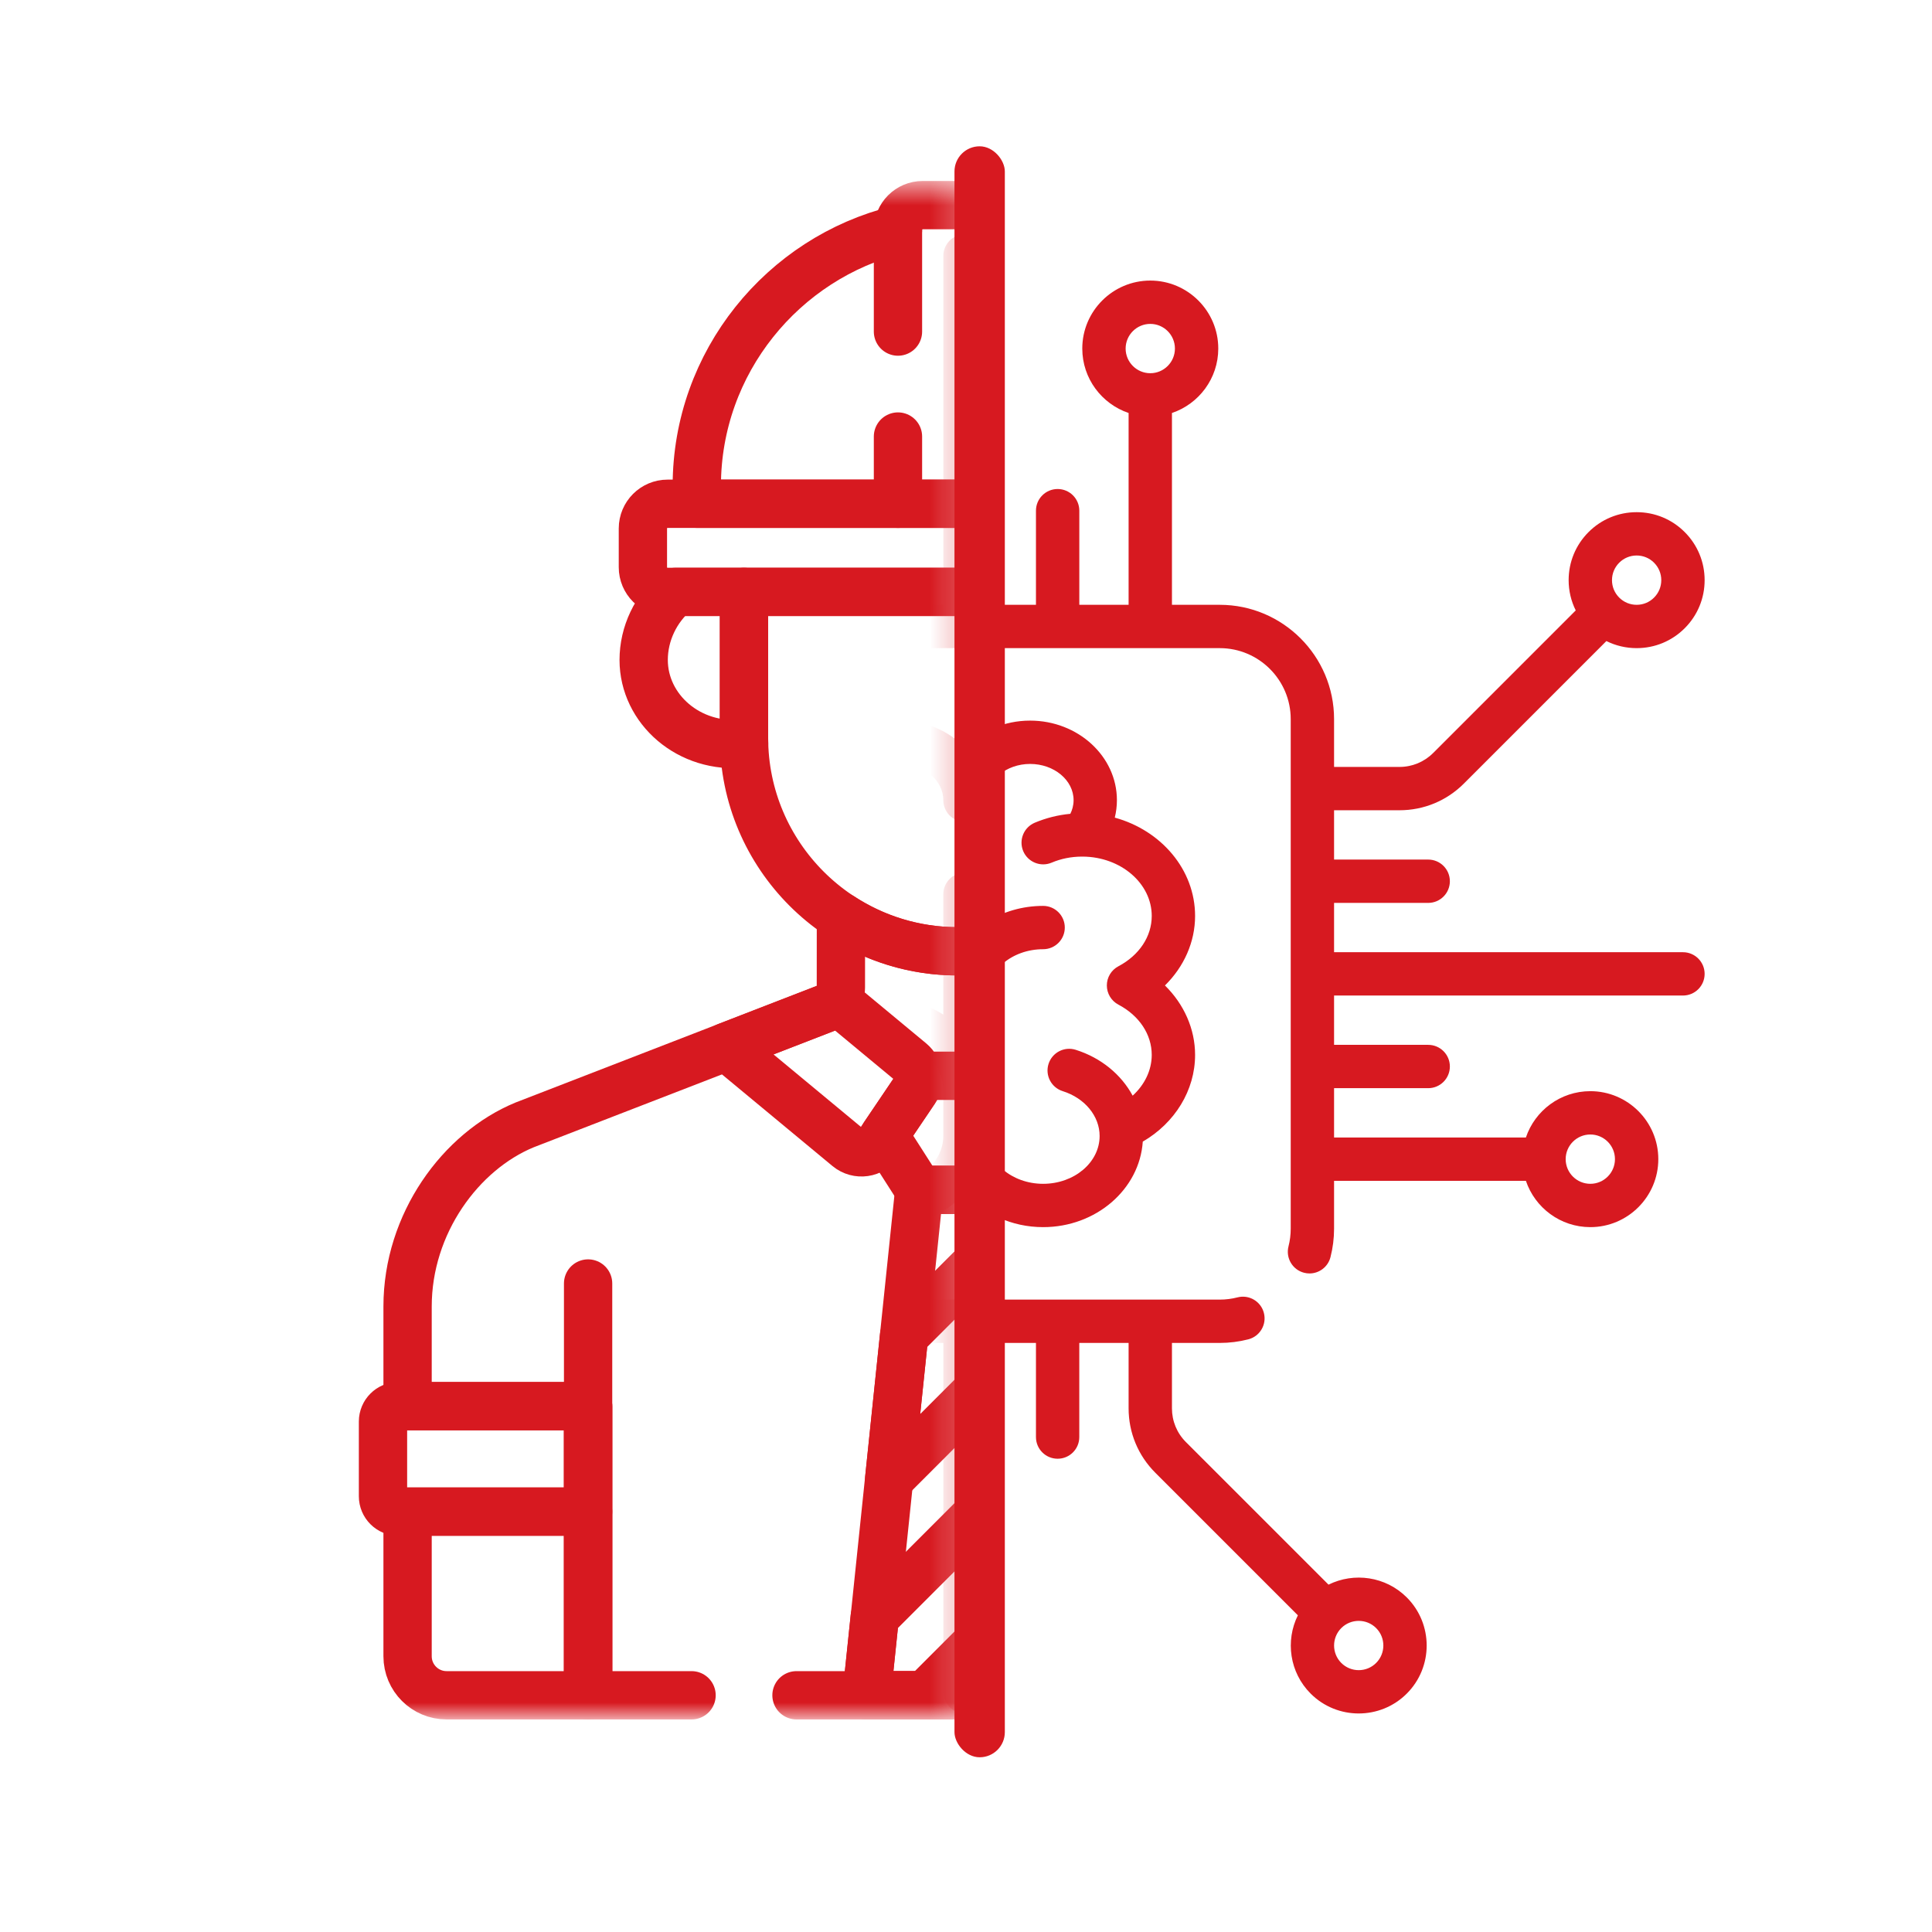 <svg xmlns="http://www.w3.org/2000/svg" width="80" height="80" viewBox="0 0 80 80" fill="none"><mask id="mask0_505_1965" style="mask-type:alpha" maskUnits="userSpaceOnUse" x="2" y="3" width="38" height="74"><rect width="37.805" height="73.934" transform="matrix(-1 0 0 1 39.805 3)" fill="#D9D9D9"></rect></mask><g mask="url(#mask0_505_1965)"><mask id="mask1_505_1965" style="mask-type:luminance" maskUnits="userSpaceOnUse" x="7" y="7" width="65" height="65"><path d="M71.559 7.563H7.992V71.129H71.559V7.563Z" fill="white"></path></mask><g mask="url(#mask1_505_1965)"><path d="M24.352 69.95V53.147" stroke="#D71920" stroke-width="2" stroke-miterlimit="10" stroke-linecap="round" stroke-linejoin="round"></path><path d="M36.405 47.327C36.113 47.76 35.511 47.846 35.109 47.513L30.08 43.343C32.236 42.508 34.02 41.817 34.245 41.73C34.407 41.668 34.542 41.56 34.641 41.426L37.71 43.971C38.059 44.261 38.132 44.769 37.878 45.146L36.405 47.327Z" stroke="#D71920" stroke-width="2" stroke-miterlimit="10" stroke-linecap="round" stroke-linejoin="round"></path><path d="M38.065 49.268H41.462L43.641 70.198H35.886L38.065 49.268Z" stroke="#D71920" stroke-width="2" stroke-miterlimit="10" stroke-linecap="round" stroke-linejoin="round"></path><path d="M43.135 65.359L38.295 70.198H35.884L36.221 66.958L42.634 60.546L43.135 65.359Z" stroke="#D71920" stroke-width="2" stroke-miterlimit="10" stroke-linecap="round" stroke-linejoin="round"></path><path d="M42.154 55.915L36.818 61.252L37.435 55.32L41.653 51.102L42.154 55.915Z" stroke="#D71920" stroke-width="2" stroke-miterlimit="10" stroke-linecap="round" stroke-linejoin="round"></path><path d="M37.877 45.146C38 44.964 38.046 44.751 38.022 44.546H41.501C41.477 44.751 41.522 44.964 41.645 45.146L42.904 47.01L41.46 49.268H38.062L36.618 47.01L37.877 45.146Z" stroke="#D71920" stroke-width="2" stroke-miterlimit="10" stroke-linecap="round" stroke-linejoin="round"></path><path d="M27.643 20.86H51.904C52.468 20.86 52.926 21.318 52.926 21.882V23.487C52.926 24.052 52.468 24.509 51.904 24.509H27.643C27.078 24.509 26.621 24.052 26.621 23.487V21.882C26.621 21.318 27.078 20.86 27.643 20.86Z" stroke="#D71920" stroke-width="2" stroke-miterlimit="10" stroke-linecap="round" stroke-linejoin="round"></path><path d="M37.183 20.86H28.853V20.117C28.853 15.003 32.417 10.681 37.184 9.51C37.184 9.512 37.183 9.514 37.183 9.516" stroke="#D71920" stroke-width="2" stroke-miterlimit="10" stroke-linecap="round" stroke-linejoin="round"></path><path d="M27.974 24.509H30.806V30.553C30.806 30.631 30.811 30.709 30.812 30.787C28.538 31.029 26.653 29.363 26.653 27.327C26.653 26.234 27.159 25.191 27.974 24.509Z" stroke="#D71920" stroke-width="2" stroke-miterlimit="10" stroke-linecap="round" stroke-linejoin="round"></path><path d="M48.74 24.509V30.553C48.74 35.172 45.121 39.391 39.646 39.391C34.773 39.391 30.808 35.426 30.808 30.553V24.509H48.74Z" stroke="#D71920" stroke-width="2" stroke-miterlimit="10" stroke-linecap="round" stroke-linejoin="round"></path><path d="M16.496 58.226H24.352V62.593H16.496C16.144 62.593 15.859 62.308 15.859 61.956V58.863C15.859 58.511 16.144 58.226 16.496 58.226Z" stroke="#D71920" stroke-width="2" stroke-miterlimit="10" stroke-linecap="round" stroke-linejoin="round"></path><path d="M24.352 70.198H18.492C17.6 70.198 16.877 69.475 16.877 68.583V62.592H24.352V70.198Z" stroke="#D71920" stroke-width="2" stroke-miterlimit="10" stroke-linecap="round" stroke-linejoin="round"></path><path d="M28.636 70.198H24.352V58.226H16.877V54.098C16.877 50.669 19.072 47.672 21.723 46.58C22.326 46.347 33.656 41.959 34.246 41.731C34.59 41.598 34.818 41.267 34.819 40.897L34.821 37.952C36.21 38.86 37.867 39.391 39.646 39.391C41.609 39.391 43.331 38.846 44.735 37.938L44.735 40.892C44.735 41.261 44.913 41.478 45.117 41.617L57.825 46.58C59.897 47.433 62.672 50.116 62.672 54.098V58.226H55.197V70.198H32.981" stroke="#D71920" stroke-width="2" stroke-miterlimit="10" stroke-linecap="round" stroke-linejoin="round"></path><path d="M37.183 13.73V9.516C37.183 8.952 37.641 8.494 38.205 8.494H41.341C41.906 8.494 42.363 8.952 42.363 9.516V20.86H37.183V18.076" stroke="#D71920" stroke-width="2" stroke-miterlimit="10" stroke-linecap="round" stroke-linejoin="round"></path></g></g><mask id="mask2_505_1965" style="mask-type:alpha" maskUnits="userSpaceOnUse" x="39" y="7" width="40" height="69"><rect x="39.805" y="7.068" width="38.283" height="68.67" fill="#D9D9D9"></rect></mask><g mask="url(#mask2_505_1965)"><path d="M69.688 39.429H55.241V37.387H59.139C59.634 37.387 60.036 36.986 60.036 36.49C60.036 35.995 59.634 35.593 59.139 35.593H55.241V33.551H57.947C58.955 33.551 59.903 33.159 60.616 32.446L66.517 26.545C66.901 26.736 67.328 26.838 67.77 26.838C68.522 26.838 69.229 26.545 69.76 26.014C70.292 25.482 70.585 24.775 70.585 24.023C70.585 23.271 70.292 22.564 69.76 22.032C69.229 21.5 68.522 21.208 67.77 21.208C67.018 21.208 66.311 21.5 65.779 22.032C65.247 22.564 64.954 23.271 64.954 24.023C64.954 24.465 65.056 24.891 65.248 25.276L59.347 31.177C58.973 31.551 58.476 31.757 57.947 31.757H55.241V29.777C55.241 27.167 53.117 25.044 50.508 25.044H48.528V17.101C49.641 16.725 50.446 15.672 50.446 14.433C50.446 12.88 49.183 11.618 47.631 11.618C46.078 11.618 44.815 12.881 44.815 14.433C44.815 15.672 45.62 16.725 46.733 17.101V25.044H44.692V21.146C44.692 20.65 44.29 20.249 43.795 20.249C43.299 20.249 42.897 20.65 42.897 21.146V25.044H40.856V10.597C40.856 10.101 40.454 9.7 39.959 9.7C39.463 9.7 39.061 10.101 39.061 10.597V25.044H37.02V21.146C37.02 20.65 36.618 20.249 36.123 20.249C35.627 20.249 35.225 20.65 35.225 21.146V25.044H33.184V22.338C33.184 21.33 32.791 20.382 32.078 19.669L26.175 13.766C26.697 12.713 26.522 11.4 25.646 10.524C24.549 9.427 22.763 9.427 21.665 10.524C20.567 11.622 20.567 13.408 21.665 14.506C22.214 15.055 22.935 15.329 23.656 15.329C24.085 15.329 24.514 15.229 24.907 15.035L30.81 20.938C31.184 21.312 31.39 21.809 31.39 22.338V25.044H29.41C29.01 25.044 28.612 25.094 28.227 25.193C27.747 25.316 27.458 25.805 27.581 26.285C27.705 26.765 28.194 27.054 28.674 26.931C28.913 26.869 29.16 26.838 29.41 26.838H50.508C52.128 26.838 53.446 28.157 53.446 29.777V50.875C53.446 51.124 53.415 51.371 53.354 51.61C53.231 52.09 53.52 52.579 53.999 52.702C54.074 52.721 54.15 52.731 54.224 52.731C54.623 52.731 54.988 52.462 55.092 52.057C55.191 51.672 55.241 51.275 55.241 50.875V48.895H63.184C63.559 50.009 64.613 50.813 65.852 50.813C67.404 50.813 68.667 49.55 68.667 47.998C68.667 46.446 67.404 45.183 65.852 45.183C64.613 45.183 63.559 45.987 63.184 47.101H55.241V45.059H59.139C59.634 45.059 60.036 44.657 60.036 44.162C60.036 43.666 59.634 43.265 59.139 43.265H55.241V41.223H69.688C70.183 41.223 70.585 40.822 70.585 40.326C70.585 39.831 70.183 39.429 69.688 39.429ZM67.048 23.301C67.241 23.108 67.497 23.002 67.77 23.002C68.042 23.002 68.299 23.108 68.491 23.301C68.684 23.494 68.79 23.75 68.79 24.023C68.79 24.296 68.684 24.552 68.491 24.745C68.299 24.938 68.042 25.044 67.77 25.044C67.497 25.044 67.241 24.938 67.048 24.745C66.855 24.552 66.749 24.296 66.749 24.023C66.749 23.75 66.855 23.494 67.048 23.301ZM24.377 13.237C23.98 13.635 23.332 13.635 22.934 13.237C22.536 12.839 22.536 12.191 22.934 11.793C23.133 11.594 23.394 11.495 23.656 11.495C23.917 11.495 24.178 11.594 24.377 11.793C24.775 12.191 24.775 12.839 24.377 13.237ZM47.631 15.454C47.068 15.454 46.61 14.996 46.61 14.433C46.61 13.87 47.068 13.412 47.631 13.412C48.194 13.412 48.651 13.87 48.651 14.433C48.651 14.996 48.193 15.454 47.631 15.454ZM65.852 46.977C66.415 46.977 66.872 47.435 66.872 47.998C66.872 48.561 66.414 49.019 65.852 49.019C65.289 49.019 64.831 48.561 64.831 47.998C64.831 47.435 65.289 46.977 65.852 46.977Z" fill="#D71920"></path><path d="M58.252 66.146C57.376 65.271 56.063 65.096 55.011 65.617L49.107 59.714C48.733 59.34 48.528 58.843 48.528 58.314V55.608H50.507C50.907 55.608 51.305 55.558 51.69 55.459C52.17 55.336 52.459 54.846 52.335 54.367C52.212 53.887 51.723 53.598 51.243 53.721C51.004 53.783 50.757 53.814 50.507 53.814H29.409C27.789 53.814 26.471 52.495 26.471 50.875V29.777C26.471 29.528 26.502 29.28 26.563 29.042C26.687 28.562 26.398 28.073 25.918 27.949C25.438 27.826 24.949 28.115 24.825 28.594C24.726 28.979 24.676 29.377 24.676 29.777V31.757H16.733C16.358 30.643 15.304 29.839 14.065 29.839C12.513 29.839 11.25 31.102 11.25 32.654C11.25 34.206 12.513 35.469 14.065 35.469C15.304 35.469 16.357 34.665 16.733 33.551H24.676V35.593H20.778C20.283 35.593 19.881 35.995 19.881 36.49C19.881 36.986 20.283 37.387 20.778 37.387H24.676V39.429H10.229C9.734 39.429 9.332 39.831 9.332 40.326C9.332 40.822 9.734 41.223 10.229 41.223H24.676V43.265H20.778C20.283 43.265 19.881 43.666 19.881 44.162C19.881 44.657 20.283 45.059 20.778 45.059H24.676V47.101H21.97C20.962 47.101 20.014 47.493 19.301 48.206L13.4 54.107C13.016 53.916 12.589 53.814 12.147 53.814C11.395 53.814 10.688 54.107 10.156 54.638C9.625 55.17 9.332 55.877 9.332 56.629C9.332 57.381 9.625 58.088 10.157 58.62C10.688 59.151 11.395 59.444 12.147 59.444C12.899 59.444 13.606 59.151 14.138 58.62C14.67 58.088 14.963 57.381 14.963 56.629C14.963 56.187 14.861 55.761 14.669 55.376L20.57 49.475C20.944 49.101 21.441 48.895 21.97 48.895H24.676V50.875C24.676 53.485 26.8 55.608 29.41 55.608H31.389V63.551C30.276 63.927 29.471 64.98 29.471 66.219C29.471 67.771 30.734 69.034 32.286 69.034C33.839 69.034 35.102 67.771 35.102 66.219C35.102 64.98 34.297 63.927 33.184 63.551V55.608H35.225V59.506C35.225 60.001 35.627 60.403 36.123 60.403C36.618 60.403 37.02 60.001 37.02 59.506V55.608H39.061V70.055C39.061 70.551 39.463 70.952 39.958 70.952C40.454 70.952 40.856 70.551 40.856 70.055V55.608H42.897V59.506C42.897 60.002 43.299 60.403 43.794 60.403C44.29 60.403 44.691 60.002 44.691 59.506V55.608H46.733V58.314C46.733 59.322 47.126 60.27 47.839 60.983L53.742 66.886C53.22 67.939 53.395 69.252 54.271 70.128C54.819 70.677 55.54 70.951 56.261 70.951C56.982 70.951 57.703 70.677 58.252 70.128C59.35 69.03 59.35 67.244 58.252 66.146ZM14.065 33.675C13.502 33.675 13.044 33.217 13.044 32.654C13.044 32.091 13.502 31.633 14.065 31.633C14.628 31.633 15.086 32.091 15.086 32.654C15.086 33.217 14.628 33.675 14.065 33.675ZM12.869 57.351C12.676 57.544 12.42 57.65 12.147 57.65C11.875 57.65 11.618 57.544 11.425 57.351C11.233 57.158 11.127 56.902 11.127 56.629C11.127 56.356 11.233 56.1 11.425 55.907C11.618 55.715 11.875 55.608 12.147 55.608C12.42 55.608 12.676 55.715 12.869 55.907C13.062 56.1 13.168 56.356 13.168 56.629C13.168 56.902 13.062 57.158 12.869 57.351ZM33.307 66.219C33.307 66.782 32.849 67.24 32.286 67.24C31.723 67.24 31.266 66.782 31.266 66.219C31.266 65.656 31.724 65.198 32.286 65.198C32.849 65.198 33.307 65.656 33.307 66.219ZM56.983 68.859C56.585 69.257 55.938 69.257 55.54 68.859C55.142 68.461 55.142 67.813 55.54 67.415C55.739 67.216 56 67.117 56.261 67.117C56.523 67.117 56.784 67.216 56.983 67.415C57.381 67.813 57.381 68.461 56.983 68.859Z" fill="#D71920"></path><path d="M49.486 37.928C49.486 36.01 48.082 34.384 46.161 33.856C46.218 33.621 46.249 33.38 46.249 33.133C46.249 31.317 44.637 29.839 42.655 29.839C41.581 29.839 40.617 30.273 39.958 30.959C39.299 30.273 38.334 29.839 37.261 29.839C35.279 29.839 33.666 31.317 33.666 33.133C33.666 33.38 33.698 33.621 33.755 33.856C31.833 34.384 30.43 36.01 30.43 37.928C30.43 38.866 30.762 39.751 31.375 40.482C30.775 41.258 30.43 42.2 30.43 43.203C30.429 44.729 31.245 46.153 32.587 47.037C32.587 47.037 32.587 47.038 32.587 47.039C32.587 49.12 34.442 50.813 36.721 50.813C38.031 50.813 39.2 50.253 39.958 49.383C40.716 50.253 41.884 50.813 43.194 50.813C45.388 50.813 47.187 49.245 47.32 47.272C48.652 46.499 49.486 45.145 49.486 43.682C49.486 42.607 49.027 41.581 48.238 40.806C49.027 40.03 49.486 39.004 49.486 37.928ZM46.31 41.599C47.175 42.055 47.691 42.834 47.691 43.682C47.691 44.315 47.397 44.918 46.901 45.369C46.429 44.496 45.595 43.801 44.542 43.47C44.069 43.321 43.566 43.584 43.417 44.057C43.268 44.529 43.531 45.033 44.004 45.182C44.919 45.469 45.533 46.215 45.533 47.039C45.533 48.131 44.484 49.019 43.194 49.019C41.904 49.019 40.855 48.131 40.855 47.039V41.285C40.855 40.193 41.904 39.305 43.194 39.305C43.689 39.305 44.091 38.904 44.091 38.408C44.091 37.913 43.689 37.511 43.194 37.511C42.326 37.511 41.52 37.757 40.855 38.176V37.029C40.855 36.534 40.453 36.132 39.957 36.132C39.462 36.132 39.06 36.534 39.06 37.029V42.011C38.758 41.821 38.427 41.664 38.069 41.552C37.596 41.403 37.092 41.666 36.944 42.139C36.795 42.611 37.058 43.115 37.531 43.264C38.446 43.551 39.06 44.298 39.06 45.121V47.039C39.06 48.13 38.011 49.019 36.721 49.019C35.431 49.019 34.381 48.13 34.381 47.039C34.381 46.571 34.58 46.116 34.94 45.758C35.291 45.409 35.293 44.841 34.944 44.489C34.594 44.138 34.026 44.136 33.675 44.485C33.46 44.699 33.275 44.933 33.121 45.181C32.554 44.645 32.224 43.94 32.224 43.203C32.224 41.873 33.267 40.706 34.761 40.363C35.244 40.252 35.545 39.771 35.435 39.288C35.324 38.805 34.842 38.503 34.359 38.614C33.758 38.752 33.204 38.982 32.713 39.284C32.395 38.885 32.224 38.416 32.224 37.928C32.224 36.579 33.503 35.48 35.081 35.47C35.089 35.47 35.096 35.471 35.104 35.471C35.309 35.471 35.515 35.401 35.684 35.258C36.028 34.967 36.097 34.473 35.866 34.101C35.859 34.09 35.853 34.079 35.846 34.069C35.842 34.063 35.837 34.058 35.834 34.053C35.82 34.033 35.805 34.014 35.79 33.995C35.789 33.995 35.789 33.994 35.789 33.994C35.639 33.817 35.46 33.524 35.46 33.133C35.46 32.306 36.268 31.633 37.26 31.633C38.253 31.633 39.06 32.306 39.06 33.133C39.06 33.629 39.462 34.031 39.958 34.031C40.453 34.031 40.855 33.629 40.855 33.133C40.855 32.306 41.662 31.633 42.655 31.633C43.647 31.633 44.455 32.306 44.455 33.133C44.455 33.354 44.397 33.543 44.32 33.698C43.809 33.746 43.316 33.87 42.847 34.067C42.391 34.26 42.177 34.786 42.369 35.243C42.562 35.699 43.088 35.913 43.545 35.721C43.932 35.557 44.35 35.473 44.785 35.47C44.794 35.47 44.802 35.471 44.811 35.471C44.819 35.471 44.827 35.47 44.835 35.47C46.412 35.48 47.691 36.579 47.691 37.928C47.691 38.777 47.175 39.555 46.31 40.012C46.016 40.167 45.832 40.472 45.832 40.805C45.832 41.138 46.016 41.444 46.31 41.599Z" fill="#D71920"></path></g><rect x="39.523" y="6.058" width="2.085" height="66.707" rx="1.042" fill="#D71920"></rect></svg>